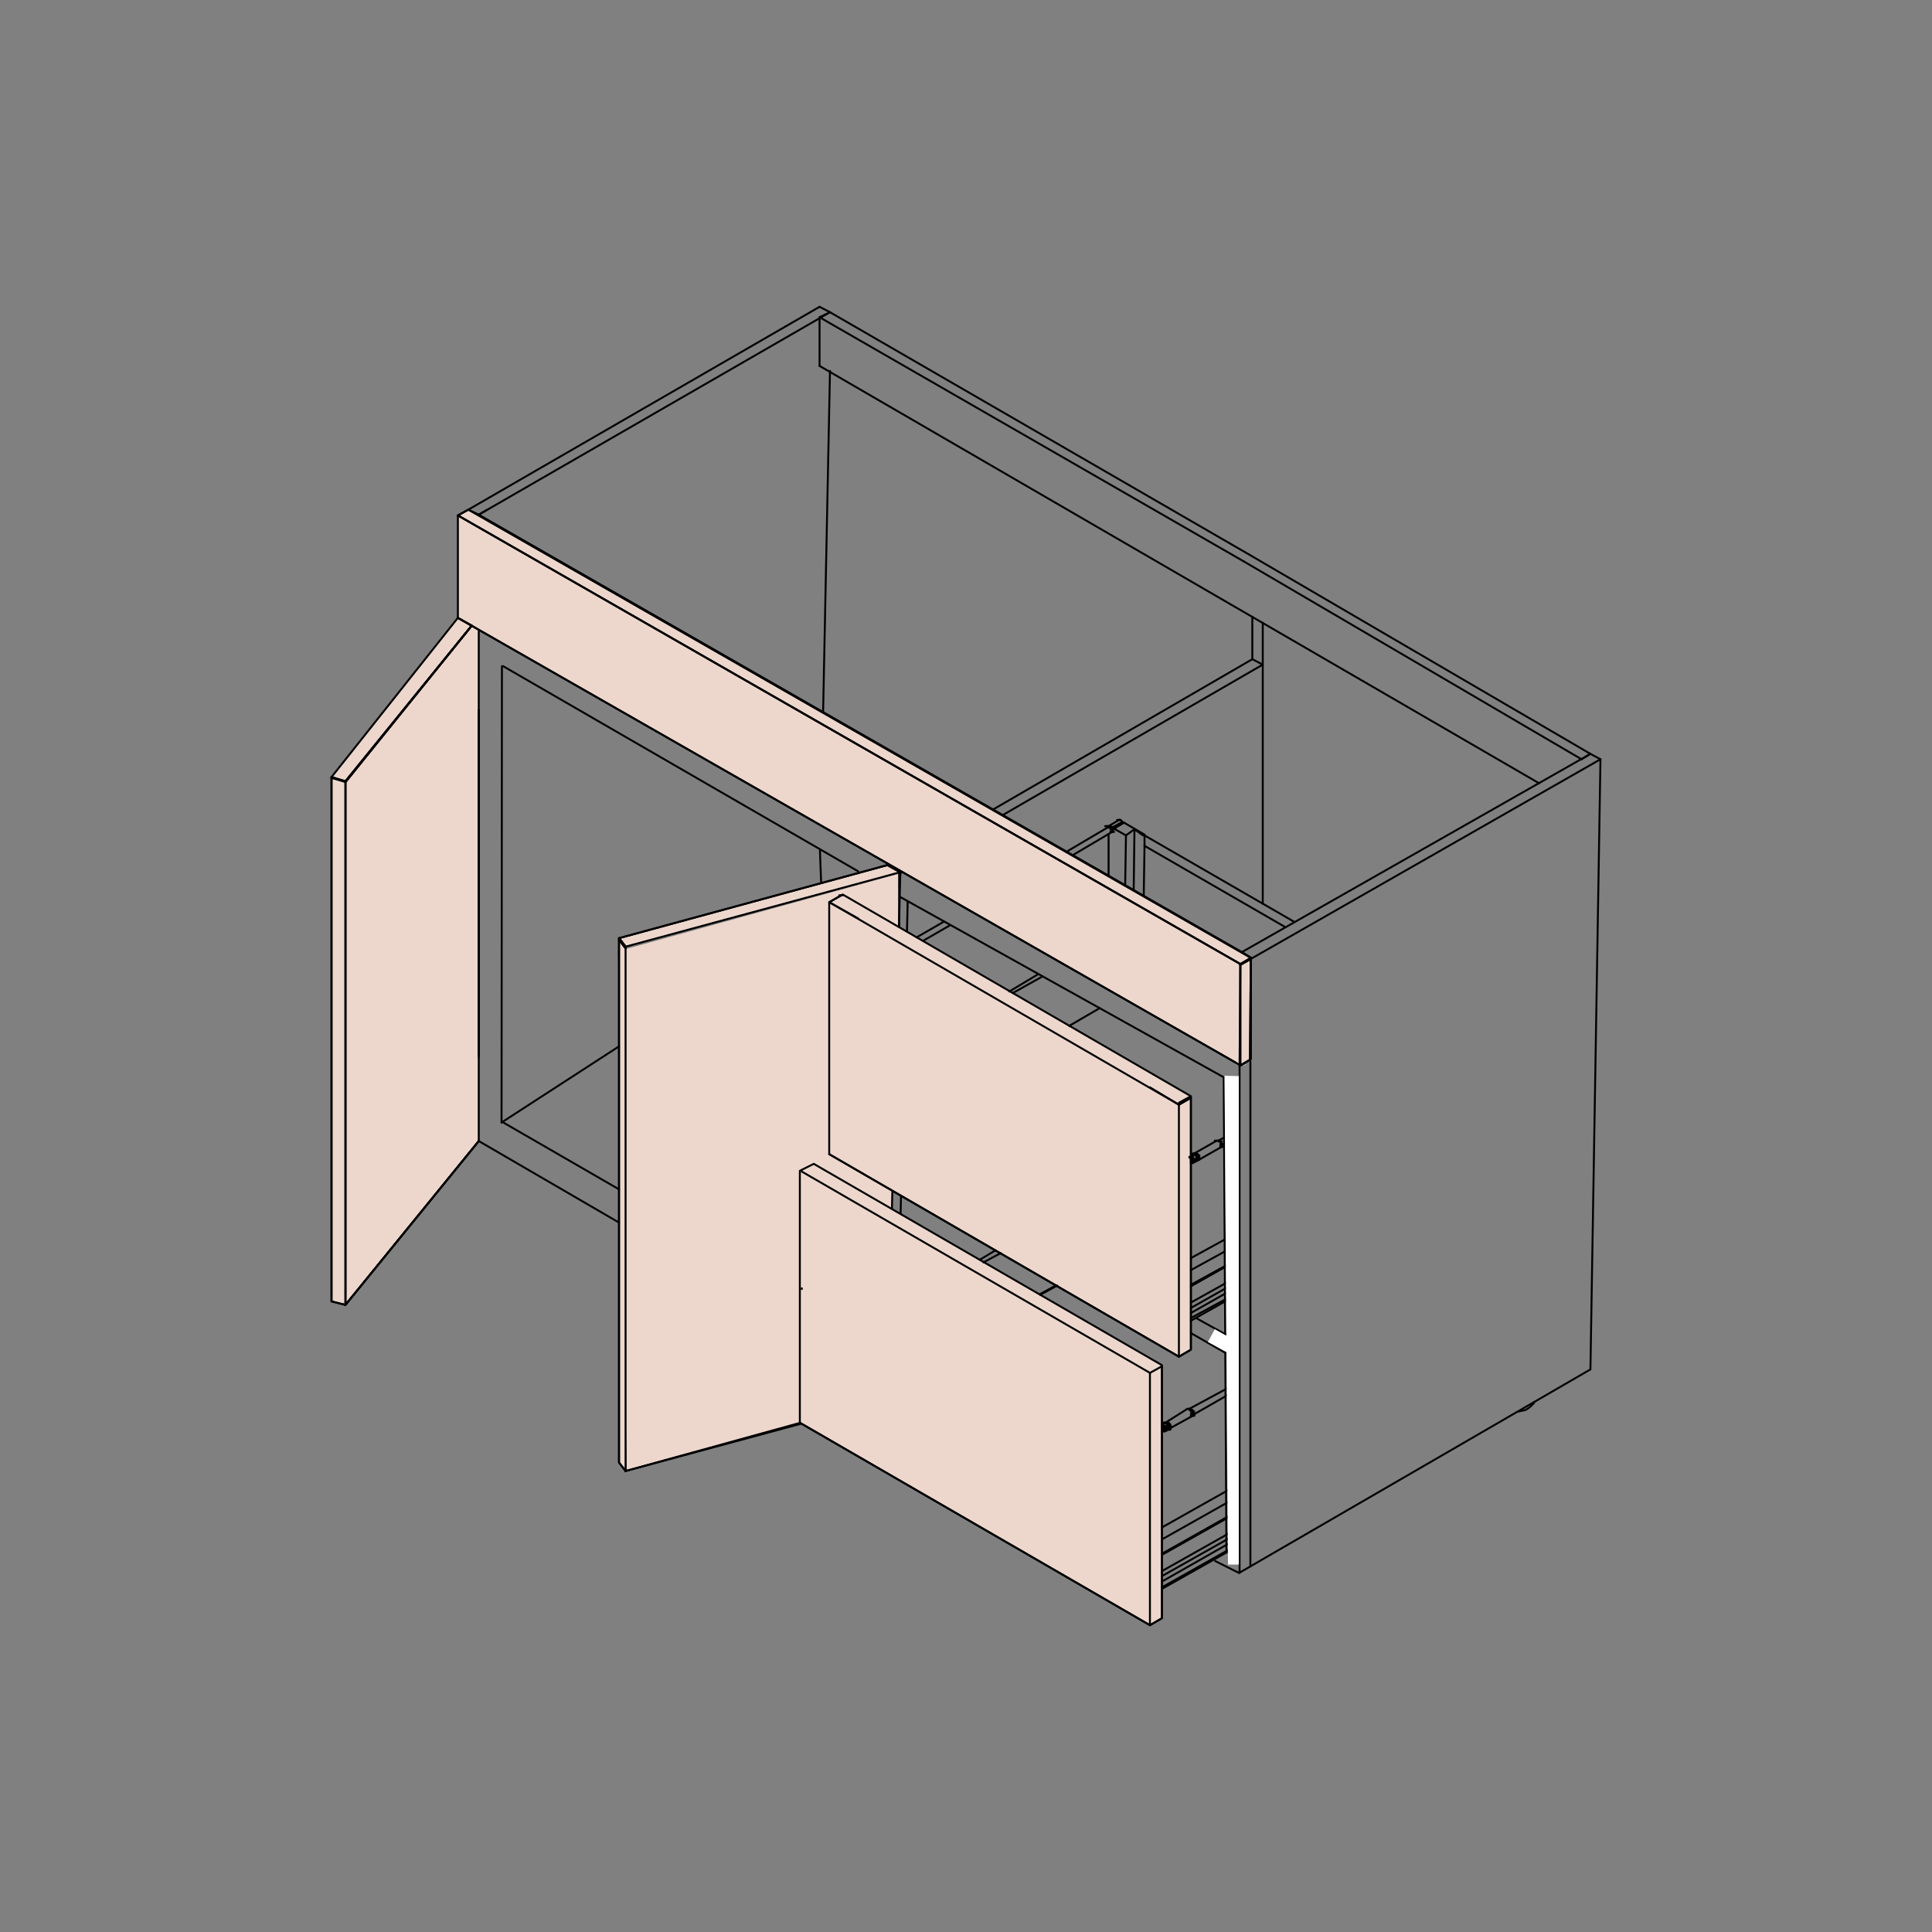 <?xml version="1.0" encoding="utf-8"?>
<!-- Generator: Adobe Illustrator 21.0.1, SVG Export Plug-In . SVG Version: 6.00 Build 0)  -->
<svg version="1.1" id="Layer_1" xmlns="http://www.w3.org/2000/svg" xmlns:xlink="http://www.w3.org/1999/xlink" x="0px" y="0px"
	 viewBox="0 0 500 500" style="enable-background:new 0 0 500 500;" xml:space="preserve">
<rect x="0" y="0" width="500" height="500" fill="#808080" stroke="none"/>
<style type="text/css">
	.st0{fill:none;stroke:#000000;stroke-width:0.5;stroke-linecap:round;stroke-linejoin:round;stroke-miterlimit:10;}
	.st1{fill:#EDD7CC;}
	.st2{fill:#EDD7CC;stroke:#000000;stroke-width:0.5;stroke-miterlimit:10;}
	.st3{fill:none;}
	.st4{fill:#FFFFFF;}
</style>
<g>
	<g>
		<line class="st0" x1="212.5" y1="210.1" x2="214.8" y2="96"/>
		<polygon class="st0" points="233.2,223.3 235.9,224.6 326.8,172 324.1,170.6 		"/>
		<polyline class="st1" points="118.5,159.9 122.1,161.9 89.4,202.2 85.8,201.3 		"/>
		<polyline class="st0" points="118.5,159.9 122.1,161.9 89.4,202.2 85.8,201.3 		"/>
		<polyline class="st1" points="233.2,225.9 229.6,223.9 160.2,242.8 161.9,245 		"/>
		<polyline class="st0" points="233.2,225.9 229.6,223.9 160.2,242.8 161.9,245 		"/>
		<polyline class="st2" points="233,226 229.6,362 161.9,380.7 160.2,246.1 		"/>
		<polygon class="st1" points="160.2,243.2 161.9,245.4 161.9,380.7 160.2,378.5 		"/>
		<polyline class="st0" points="161.9,380.7 160.2,378.5 160.2,243.2 161.9,245.4 		"/>
		<polyline class="st1" points="123.9,295.3 89.4,337.7 89.4,202.4 122.1,161.9 123.9,162.8 		"/>
		<polyline class="st0" points="123.9,295.3 89.4,337.7 89.4,202.4 122.1,161.9 123.9,162.8 		"/>
		<polygon class="st1" points="85.8,201.1 89.4,202.2 89.4,337.7 85.8,336.8 		"/>
		<polyline class="st0" points="89.4,202.2 85.8,201.1 85.8,336.8 89.4,337.7 		"/>
		<polyline class="st1" points="121.2,131.9 118.5,133.4 321,249.5 323.7,247.9 		"/>
		<polyline class="st0" points="121.2,131.9 118.5,133.4 321,249.5 323.7,247.9 		"/>
		<polyline class="st0" points="123.9,295.3 89.4,337.7 89.4,202.4 122.1,161.9 		"/>
		<line class="st3" x1="90.2" y1="195.5" x2="114.9" y2="164.6"/>
		<polygon class="st1" points="321.9,275 322.4,275.5 322.4,275.7 		"/>
		<polyline class="st0" points="85.8,201.1 89.4,202.2 89.4,202.4 85.8,201.3 		"/>
		<polyline class="st0" points="85.8,201.3 85.8,201.1 118.5,159.9 		"/>
		<polyline class="st1" points="322.2,250.3 118.5,133.4 118.5,159.9 321,275.8 		"/>
		<polyline class="st0" points="321,249.5 118.5,133.4 118.5,159.9 319.8,275 		"/>
		<polyline class="st1" points="321,249.5 321,275.7 118.5,159.9 321,275.7 323.7,274.1 323.7,247.9 		"/>
		<polyline class="st0" points="321,249.5 321,275.7 118.5,159.9 321,275.7 323.7,274.1 323.7,247.9 		"/>
		<polyline class="st0" points="126.1,131.9 123.9,133.2 321.4,246.4 		"/>
		<line class="st0" x1="123.9" y1="133.2" x2="214.8" y2="80.8"/>
		<polyline class="st0" points="123.9,133.2 121.2,131.9 212.1,79.4 		"/>
		<line class="st0" x1="123.9" y1="273.6" x2="123.9" y2="183.8"/>
		<line class="st0" x1="212.1" y1="79.4" x2="214.8" y2="80.8"/>
		<line class="st0" x1="326.8" y1="233.9" x2="326.8" y2="161.2"/>
		<line class="st0" x1="235.9" y1="360.1" x2="235" y2="359.6"/>
		<line class="st0" x1="321" y1="275.7" x2="321" y2="249.5"/>
		<line class="st0" x1="323.7" y1="247.9" x2="323.7" y2="274.1"/>
		<polygon class="st0" points="321,249.5 323.7,247.9 121.2,131.9 118.5,133.4 		"/>
		<polyline class="st0" points="89.4,202.4 122.1,161.9 89.4,202.2 122.1,161.9 118.5,159.9 		"/>
		<polyline class="st0" points="122.1,161.9 89.4,202.2 85.8,201.3 85.8,336.8 89.4,337.7 		"/>
		<line class="st0" x1="123.9" y1="273.6" x2="123.9" y2="183.8"/>
		<polyline class="st0" points="160.2,316.4 123.9,295.3 123.9,163.4 123.9,176.7 		"/>
		<line class="st0" x1="160.2" y1="270.8" x2="129.8" y2="290.5"/>
		<polyline class="st0" points="123.9,295.3 89.4,337.7 89.4,202.4 		"/>
		<line class="st0" x1="129.9" y1="290.3" x2="160.2" y2="307.8"/>
		<line class="st0" x1="235" y1="244.5" x2="235" y2="243.6"/>
		<line class="st0" x1="235" y1="341.5" x2="235" y2="340.6"/>
		<polyline class="st0" points="161.9,245.4 161.9,380.7 232,361.8 234.9,233.5 		"/>
		<polyline class="st1" points="160.2,243.2 160.2,378.5 161.9,380.7 160.2,378.5 160.2,242.8 		"/>
		<polyline class="st0" points="160.2,243.2 160.2,378.5 161.9,380.7 160.2,378.5 160.2,242.8 		"/>
		<line class="st0" x1="160.2" y1="243.2" x2="161.9" y2="245.4"/>
		<line class="st0" x1="232.7" y1="225.8" x2="161.9" y2="245"/>
		<polyline class="st0" points="160.2,242.8 229.6,223.9 160.2,242.8 161.9,245 		"/>
		<polyline class="st0" points="161.9,245 160.2,242.8 160.2,243.2 161.9,245.4 		"/>
		<polyline class="st0" points="321.9,145.3 212.1,82.1 212.1,94.7 		"/>
		<polyline class="st0" points="324.1,144 214.8,80.8 212.1,82.1 		"/>
		<line class="st0" x1="398.3" y1="202.7" x2="212.1" y2="94.7"/>
	</g>
	<g>
		<line class="st0" x1="232.7" y1="239.9" x2="232.7" y2="225.8"/>
		<path class="st0" d="M330.4,162.5"/>
		<line class="st0" x1="230.7" y1="250.7" x2="230.7" y2="248"/>
		<g>
			<polyline class="st1" points="297.6,355.3 300.7,353.3 210.6,301.2 207,303 207,368.2 297.6,420.6 300.7,418.8 300.7,353.3 
				300.7,353.6 297.6,355.3 			"/>
			<polyline class="st0" points="300.7,353.3 210.6,301.2 207,303 207,368.2 297.6,420.6 300.7,418.8 300.7,353.3 300.7,353.6 
				297.6,355.3 			"/>
			<polyline class="st1" points="305.1,285.4 308.2,283.7 218.1,231.5 214.6,233.5 214.6,298.7 305.1,351.1 308.2,349.3 
				308.2,283.7 308.2,284.1 305.1,285.9 			"/>
			<polyline class="st0" points="305.1,285.4 308.2,283.7 218.1,231.5 214.6,233.5 214.6,298.7 305.1,351.1 308.2,349.3 
				308.2,283.7 308.2,284.1 305.1,285.9 			"/>
			<line class="st0" x1="314.5" y1="404" x2="320.7" y2="407.1"/>
			<line class="st0" x1="323.6" y1="405.4" x2="323.6" y2="274.7"/>
			<polyline class="st0" points="414.2,196.5 411.6,354.4 320.8,407 			"/>
			<line class="st0" x1="320.8" y1="407" x2="320.8" y2="275.8"/>
			<polyline class="st0" points="393,365.3 394.8,364.9 395.6,364.4 396.1,364 397,363.1 			"/>
			<line class="st0" x1="316.7" y1="278.8" x2="232.9" y2="232.1"/>
			<line class="st0" x1="305.1" y1="351.1" x2="214.6" y2="298.7"/>
			<polyline class="st0" points="305.1,285.9 305.1,351.1 308.2,349.3 308.2,284.1 			"/>
			<line class="st0" x1="305.1" y1="285.9" x2="297.6" y2="281.4"/>
			<polyline class="st0" points="217.7,231.7 214.6,233.5 222.1,237.7 			"/>
			<line class="st0" x1="218.1" y1="231.7" x2="217.2" y2="231.7"/>
			<line class="st0" x1="308.2" y1="284.1" x2="305.1" y2="285.9"/>
			<line class="st0" x1="215" y1="233.3" x2="215" y2="233.7"/>
			<line class="st0" x1="215" y1="233.7" x2="305.1" y2="285.9"/>
			<line class="st0" x1="290.5" y1="212.7" x2="287.8" y2="214.2"/>
			<line class="st0" x1="293.6" y1="214.6" x2="291.4" y2="216.2"/>
			<line class="st0" x1="288.7" y1="214.2" x2="290.9" y2="212.9"/>
			<polyline class="st0" points="295.8,216.2 293.6,214.6 293.4,230.1 			"/>
			<line class="st0" x1="287.8" y1="214.2" x2="288.2" y2="214"/>
			<polyline class="st0" points="289.1,212.2 290,212.2 289.1,212.2 290,212.2 290.5,212.7 290.5,213.1 			"/>
			<line class="st0" x1="290" y1="212.2" x2="289.6" y2="212.2"/>
			<polyline class="st0" points="287.8,214 286.9,214 287.4,214 286.5,214 287.4,214 286.5,214 			"/>
			<line class="st0" x1="287.4" y1="214.2" x2="287.4" y2="214"/>
			<line class="st0" x1="287.8" y1="214.2" x2="286.9" y2="214.2"/>
			<line class="st0" x1="287.8" y1="214.4" x2="287.4" y2="214.2"/>
			<line class="st0" x1="288.2" y1="214.4" x2="287.4" y2="214.4"/>
			<line class="st0" x1="287.8" y1="214.7" x2="287.8" y2="214.4"/>
			<line class="st0" x1="288.2" y1="214.6" x2="287.4" y2="214.6"/>
			<line class="st0" x1="287.8" y1="215.1" x2="287.8" y2="214.6"/>
			<line class="st0" x1="288.2" y1="215.1" x2="287.4" y2="215.1"/>
			<line class="st0" x1="287.8" y1="215.3" x2="287.8" y2="215.1"/>
			<path class="st0" d="M288.3,215.3h-0.9H288.3z"/>
			<polyline class="st0" points="286.9,213.8 287.4,213.8 286.5,213.8 287.4,213.8 286.5,213.8 286.9,213.8 286,213.8 			"/>
			<line class="st0" x1="286.5" y1="214.2" x2="286.5" y2="213.8"/>
			<line class="st0" x1="287.8" y1="214.2" x2="287.4" y2="213.8"/>
			<line class="st0" x1="288.2" y1="214.2" x2="287.4" y2="214.2"/>
			<line class="st0" x1="288.2" y1="214.4" x2="287.8" y2="214.2"/>
			<line class="st0" x1="288.7" y1="214.4" x2="287.8" y2="214.4"/>
			<polyline class="st0" points="291.2,228.8 291.4,216.2 288.2,214.4 			"/>
			<line class="st0" x1="286.9" y1="216" x2="286.9" y2="226.5"/>
			<polyline class="st0" points="288.7,214.2 288.2,214.2 288.2,214 			"/>
			<polyline class="st0" points="290.9,212.9 296.2,216 296.2,218.6 			"/>
			<line class="st0" x1="284.6" y1="260.9" x2="276.7" y2="265.5"/>
			<line class="st0" x1="269.8" y1="252.7" x2="262.1" y2="257"/>
			<line class="st0" x1="296.2" y1="218.6" x2="296.2" y2="218.9"/>
			<line class="st0" x1="335" y1="238.6" x2="296.2" y2="216.2"/>
			<polyline class="st0" points="332.4,239.8 296.2,218.9 296,231.8 			"/>
			<path class="st0" d="M309.6,298.5h-0.9H309.6z"/>
			<line class="st0" x1="309.6" y1="298.5" x2="309.1" y2="298.5"/>
			<polyline class="st0" points="309.1,298.5 309.1,298.7 308.7,298.7 			"/>
			<line class="st0" x1="309.6" y1="298.7" x2="309.6" y2="298.5"/>
			<line class="st0" x1="310" y1="298.7" x2="309.1" y2="298.7"/>
			<line class="st0" x1="308.7" y1="298.7" x2="308.7" y2="299"/>
			<line class="st0" x1="310" y1="299" x2="309.6" y2="298.7"/>
			<line class="st0" x1="310.4" y1="299" x2="309.6" y2="299"/>
			<line class="st0" x1="310" y1="299.6" x2="310" y2="299"/>
			<line class="st0" x1="310.4" y1="299.6" x2="309.6" y2="299.6"/>
			<line class="st0" x1="310" y1="300.1" x2="310" y2="299.6"/>
			<line class="st0" x1="310.4" y1="300.1" x2="309.6" y2="300.1"/>
			<line class="st0" x1="310" y1="300.3" x2="310" y2="300.1"/>
			<path class="st0" d="M309.6,300.3"/>
			<line class="st0" x1="309.6" y1="300.3" x2="310" y2="300.3"/>
			<path class="st0" d="M309.6,298.7h-0.9H309.6z"/>
			<polyline class="st0" points="310,298.7 309.1,298.7 309.6,298.7 			"/>
			<line class="st0" x1="309.6" y1="299" x2="309.6" y2="298.7"/>
			<line class="st0" x1="310" y1="299" x2="309.1" y2="299"/>
			<line class="st0" x1="310" y1="299.2" x2="309.6" y2="299"/>
			<line class="st0" x1="310.4" y1="299.2" x2="309.6" y2="299.2"/>
			<line class="st0" x1="310" y1="299.6" x2="310" y2="299.2"/>
			<line class="st0" x1="310.4" y1="299.6" x2="309.6" y2="299.6"/>
			<line class="st0" x1="310" y1="299.9" x2="310" y2="299.6"/>
			<line class="st0" x1="310.4" y1="299.9" x2="309.6" y2="299.9"/>
			<line class="st0" x1="310" y1="300.1" x2="310" y2="299.9"/>
			<line class="st0" x1="310.4" y1="300.1" x2="309.6" y2="300.1"/>
			<line class="st0" x1="310" y1="300.3" x2="310" y2="300.1"/>
			<line class="st0" x1="308.2" y1="299.6" x2="308.2" y2="299.4"/>
			<polyline class="st0" points="308.2,299.6 308.7,299.6 307.8,299.6 			"/>
			<line class="st0" x1="308.7" y1="299.9" x2="308.7" y2="299.6"/>
			<line class="st0" x1="309.1" y1="299.9" x2="308.2" y2="299.9"/>
			<line class="st0" x1="308.7" y1="300.1" x2="308.7" y2="299.9"/>
			<line class="st0" x1="309.1" y1="300.1" x2="308.2" y2="300.1"/>
			<line class="st0" x1="308.7" y1="300.3" x2="308.7" y2="300.1"/>
			<line class="st0" x1="309.1" y1="300.3" x2="308.2" y2="300.3"/>
			<line class="st0" x1="308.7" y1="300.5" x2="308.7" y2="300.3"/>
			<line class="st0" x1="309.1" y1="300.5" x2="308.2" y2="300.5"/>
			<line class="st0" x1="308.7" y1="300.7" x2="308.7" y2="300.5"/>
			<path class="st0" d="M309.1,300.7h-0.9H309.1z"/>
			<line class="st0" x1="308.7" y1="299.4" x2="307.8" y2="299.4"/>
			<rect x="308.3" y="299.4" class="st0" width="0.4" height="0.2"/>
			<line class="st0" x1="309.1" y1="299.9" x2="308.2" y2="299.9"/>
			<line class="st0" x1="308.7" y1="300.1" x2="308.7" y2="299.9"/>
			<line class="st0" x1="309.1" y1="300.1" x2="308.2" y2="300.1"/>
			<polyline class="st0" points="309.1,300.5 308.7,300.3 308.7,300.1 			"/>
			<line class="st0" x1="309.6" y1="300.5" x2="308.7" y2="300.5"/>
			<line class="st0" x1="308.7" y1="300.7" x2="309.1" y2="300.5"/>
			<line class="st0" x1="309.1" y1="300.7" x2="308.2" y2="300.7"/>
			<line class="st0" x1="308.7" y1="301" x2="308.7" y2="300.7"/>
			<path class="st0" d="M308.2,301"/>
			<polyline class="st0" points="314.9,295.2 315.8,295.2 314.9,295.2 315.3,295.2 314.4,295.2 			"/>
			<polyline class="st0" points="315.8,295.4 315.8,295.2 315.3,295.2 			"/>
			<line class="st0" x1="316.2" y1="295.4" x2="315.3" y2="295.4"/>
			<polyline class="st0" points="316.2,296.1 316.2,295.9 315.8,295.6 315.8,295.4 			"/>
			<line class="st0" x1="316.7" y1="296.1" x2="315.8" y2="296.1"/>
			<line class="st0" x1="316.2" y1="296.5" x2="316.2" y2="296.1"/>
			<line class="st0" x1="316.7" y1="296.5" x2="315.8" y2="296.5"/>
			<line class="st0" x1="316.2" y1="296.8" x2="316.2" y2="296.5"/>
			<line class="st0" x1="316.7" y1="296.8" x2="315.8" y2="296.8"/>
			<line class="st0" x1="315.8" y1="297" x2="316.2" y2="296.8"/>
			<line class="st0" x1="308.2" y1="341.8" x2="320.4" y2="334.9"/>
			<line class="st0" x1="320.4" y1="334.5" x2="308.2" y2="341.1"/>
			<line class="st0" x1="320.4" y1="332.9" x2="308.2" y2="339.8"/>
			<line class="st0" x1="320.4" y1="330.3" x2="308.2" y2="337.1"/>
			<line class="st0" x1="320.4" y1="331.6" x2="308.2" y2="338.5"/>
			<line class="st0" x1="320.4" y1="326" x2="308.2" y2="332.9"/>
			<line class="st0" x1="320.4" y1="325.8" x2="308.2" y2="332.5"/>
			<line class="st0" x1="320.4" y1="322" x2="308.2" y2="328.7"/>
			<line class="st0" x1="320.4" y1="318.9" x2="308.2" y2="325.6"/>
			<line class="st0" x1="297.6" y1="420.6" x2="207" y2="368.2"/>
			<polyline class="st0" points="297.6,355.3 297.6,420.6 300.7,418.8 300.7,353.6 			"/>
			<line class="st0" x1="207.5" y1="333.4" x2="207.5" y2="333.6"/>
			<line class="st0" x1="207.5" y1="303.2" x2="297.6" y2="355.3"/>
			<line class="st0" x1="273.2" y1="332.7" x2="269.2" y2="334.9"/>
			<line class="st0" x1="259" y1="324.3" x2="254.5" y2="326.7"/>
			<line class="st0" x1="273.6" y1="332.7" x2="269.2" y2="335.1"/>
			<polyline class="st0" points="302.5,368.2 301.6,368.2 302.5,368.2 301.6,368.2 302,368.2 301.1,368.2 302,368.2 301.1,368.2 			
				"/>
			<line class="st0" x1="301.6" y1="368.2" x2="301.6" y2="368.4"/>
			<polyline class="st0" points="302.5,368.6 302.5,368.4 302,368.2 			"/>
			<line class="st0" x1="302.9" y1="368.6" x2="302" y2="368.6"/>
			<polyline class="st0" points="302.9,369.3 302.9,369.1 302.5,368.9 302.5,368.6 			"/>
			<line class="st0" x1="303.3" y1="369.3" x2="302.5" y2="369.3"/>
			<polyline class="st0" points="302.5,369.8 302.9,369.8 302.9,369.3 			"/>
			<line class="st0" x1="302.9" y1="369.8" x2="302" y2="369.8"/>
			<line class="st0" x1="302.5" y1="370" x2="302.5" y2="369.8"/>
			<path class="st0" d="M302.9,370H302H302.9z"/>
			<path class="st0" d="M301.5,368.2h-0.4H301.5z"/>
			<line class="st0" x1="302" y1="368.4" x2="302" y2="368.2"/>
			<polyline class="st0" points="302,368.4 302.5,368.4 301.6,368.4 			"/>
			<line class="st0" x1="302.5" y1="368.9" x2="302.5" y2="368.4"/>
			<line class="st0" x1="302.9" y1="368.9" x2="302" y2="368.9"/>
			<line class="st0" x1="302.5" y1="369.3" x2="302.5" y2="368.9"/>
			<line class="st0" x1="302.9" y1="369.3" x2="302" y2="369.3"/>
			<line class="st0" x1="302.5" y1="369.5" x2="302.5" y2="369.3"/>
			<line class="st0" x1="302.9" y1="369.5" x2="302" y2="369.5"/>
			<line class="st0" x1="302.5" y1="369.8" x2="302.5" y2="369.5"/>
			<line class="st0" x1="302.9" y1="369.8" x2="302" y2="369.8"/>
			<line class="st0" x1="300.7" y1="369.1" x2="301.1" y2="369.1"/>
			<line class="st0" x1="301.1" y1="369.3" x2="301.1" y2="369.1"/>
			<line class="st0" x1="301.6" y1="369.3" x2="300.7" y2="369.3"/>
			<line class="st0" x1="301.1" y1="369.5" x2="301.1" y2="369.3"/>
			<line class="st0" x1="301.6" y1="369.5" x2="300.7" y2="369.5"/>
			<rect x="301.2" y="369.5" class="st0" width="0.4" height="0.2"/>
			<line class="st0" x1="302" y1="370" x2="301.1" y2="370"/>
			<line class="st0" x1="301.6" y1="370.2" x2="301.6" y2="370"/>
			<line class="st0" x1="302" y1="370.2" x2="301.1" y2="370.2"/>
			<line class="st0" x1="301.1" y1="370.4" x2="301.6" y2="370.2"/>
			<line class="st0" x1="301.6" y1="370.4" x2="300.7" y2="370.4"/>
			<polyline class="st0" points="301.1,369.1 300.7,369.1 300.7,368.9 			"/>
			<line class="st0" x1="301.6" y1="369.1" x2="300.7" y2="369.1"/>
			<rect x="301.2" y="369.1" class="st0" width="0.4" height="0.4"/>
			<line class="st0" x1="302" y1="369.8" x2="301.1" y2="369.8"/>
			<line class="st0" x1="301.6" y1="370.2" x2="301.6" y2="369.8"/>
			<line class="st0" x1="302" y1="370.2" x2="301.1" y2="370.2"/>
			<polyline class="st0" points="301.1,370.4 301.6,370.4 301.6,370.2 			"/>
			<path class="st0" d="M300.7,370.4"/>
			<polyline class="st0" points="308.2,364.6 307.3,364.6 308.2,364.6 307.3,364.6 307.8,364.6 			"/>
			<line class="st0" x1="308.2" y1="364.9" x2="307.8" y2="364.6"/>
			<line class="st0" x1="308.7" y1="364.9" x2="307.8" y2="364.9"/>
			<polyline class="st0" points="308.7,365.3 308.2,365.1 308.2,364.9 			"/>
			<line class="st0" x1="309.1" y1="365.3" x2="308.2" y2="365.3"/>
			<line class="st0" x1="308.7" y1="365.8" x2="308.7" y2="365.3"/>
			<line class="st0" x1="309.1" y1="365.8" x2="308.2" y2="365.8"/>
			<line class="st0" x1="308.7" y1="366.2" x2="308.7" y2="365.8"/>
			<line class="st0" x1="309.1" y1="366.2" x2="308.2" y2="366.2"/>
			<line class="st0" x1="308.7" y1="366.4" x2="308.7" y2="366.2"/>
			<line class="st0" x1="309.1" y1="366.4" x2="308.2" y2="366.4"/>
			<line class="st0" x1="300.7" y1="411.2" x2="320.4" y2="400.1"/>
			<line class="st0" x1="320.4" y1="399.7" x2="300.7" y2="410.8"/>
			<line class="st0" x1="320.4" y1="398.1" x2="300.7" y2="409.3"/>
			<line class="st0" x1="320.4" y1="395.5" x2="300.7" y2="406.6"/>
			<line class="st0" x1="320.4" y1="396.8" x2="300.7" y2="407.9"/>
			<line class="st0" x1="320.4" y1="391.3" x2="300.7" y2="402.4"/>
			<line class="st0" x1="320.4" y1="391" x2="300.7" y2="402.1"/>
			<line class="st0" x1="320.4" y1="387.3" x2="300.7" y2="398.4"/>
			<line class="st0" x1="320.4" y1="384.2" x2="300.7" y2="395.3"/>
			<line class="st0" x1="278" y1="221.1" x2="287.8" y2="215.3"/>
			<line class="st0" x1="276.4" y1="220.2" x2="286.9" y2="214"/>
			<line class="st0" x1="239.2" y1="243.3" x2="245.8" y2="239.5"/>
			<line class="st0" x1="237.2" y1="242.6" x2="244.3" y2="238.5"/>
			<line class="st0" x1="286.9" y1="213.8" x2="289.6" y2="212.2"/>
			<line class="st0" x1="261.2" y1="256.6" x2="268.7" y2="252.1"/>
			<line class="st0" x1="316.2" y1="296.5" x2="320.4" y2="294.3"/>
			<line class="st0" x1="315.3" y1="295.2" x2="320.4" y2="292.5"/>
			<line class="st0" x1="308.2" y1="301.2" x2="308.7" y2="300.7"/>
			<line class="st0" x1="310" y1="300.3" x2="315.8" y2="297"/>
			<line class="st0" x1="309.1" y1="298.5" x2="314.9" y2="295.2"/>
			<line class="st0" x1="308.7" y1="301" x2="310" y2="300.3"/>
			<line class="st0" x1="308.2" y1="299.2" x2="309.1" y2="298.7"/>
			<line class="st0" x1="253.6" y1="326" x2="257.6" y2="323.6"/>
			<line class="st0" x1="308.7" y1="366.2" x2="320.4" y2="359.5"/>
			<line class="st0" x1="307.8" y1="364.6" x2="320.4" y2="357.8"/>
			<line class="st0" x1="300.7" y1="370.6" x2="301.1" y2="370.4"/>
			<line class="st0" x1="302.5" y1="369.8" x2="308.7" y2="366.4"/>
			<line class="st0" x1="301.6" y1="368.2" x2="307.3" y2="364.6"/>
			<line class="st0" x1="301.1" y1="370.4" x2="302.5" y2="369.8"/>
			<line class="st0" x1="300.7" y1="368.9" x2="301.6" y2="368.2"/>
		</g>
		<g>
			<line class="st3" x1="323.8" y1="246.8" x2="321.2" y2="248.3"/>
			<line class="st3" x1="321" y1="249.7" x2="323.7" y2="248.2"/>
			<line class="st0" x1="321" y1="249.7" x2="323.7" y2="248.2"/>
			<polygon class="st1" points="321.7,275.2 322.1,275.7 322.1,275.9 			"/>
			<polyline class="st0" points="320.8,275.9 323.5,274.3 323.7,248.2 			"/>
			<polygon class="st0" points="321.4,246.4 324,248 414.2,196.5 411.6,195.1 			"/>
			<line class="st0" x1="320.8" y1="275.9" x2="321" y2="249.7"/>
			<line class="st0" x1="323.7" y1="248.2" x2="323.5" y2="274.3"/>
			<line class="st0" x1="321" y1="249.7" x2="323.7" y2="248.2"/>
			<path class="st0" d="M323.8,246.8"/>
			<line class="st0" x1="409.3" y1="196.5" x2="321.9" y2="145.3"/>
			<path class="st0" d="M300.3,145.2"/>
			<polyline class="st0" points="409.3,196.5 411.6,195.1 324.1,144 			"/>
		</g>
	</g>
	<line class="st0" x1="324.1" y1="170.6" x2="324.1" y2="159.6"/>
</g>
<line class="st0" x1="222.1" y1="225.5" x2="130.2" y2="172.4"/>
<line class="st0" x1="129.8" y1="290.5" x2="129.9" y2="172.4"/>
<line class="st0" x1="212.5" y1="228.2" x2="212.2" y2="220.2"/>
<line class="st0" x1="317.4" y1="401.8" x2="316.7" y2="278.8"/>
<polygon class="st4" points="317.8,404.9 320.6,404.9 320.6,278.5 316.9,278.4 "/>
<line class="st0" x1="317.1" y1="345.3" x2="309.7" y2="341.2"/>
<line class="st0" x1="317.1" y1="350.1" x2="308.2" y2="345"/>
<polygon class="st4" points="312.6,347.3 317.9,350.2 319.4,346.8 314.4,344 "/>
</svg>
